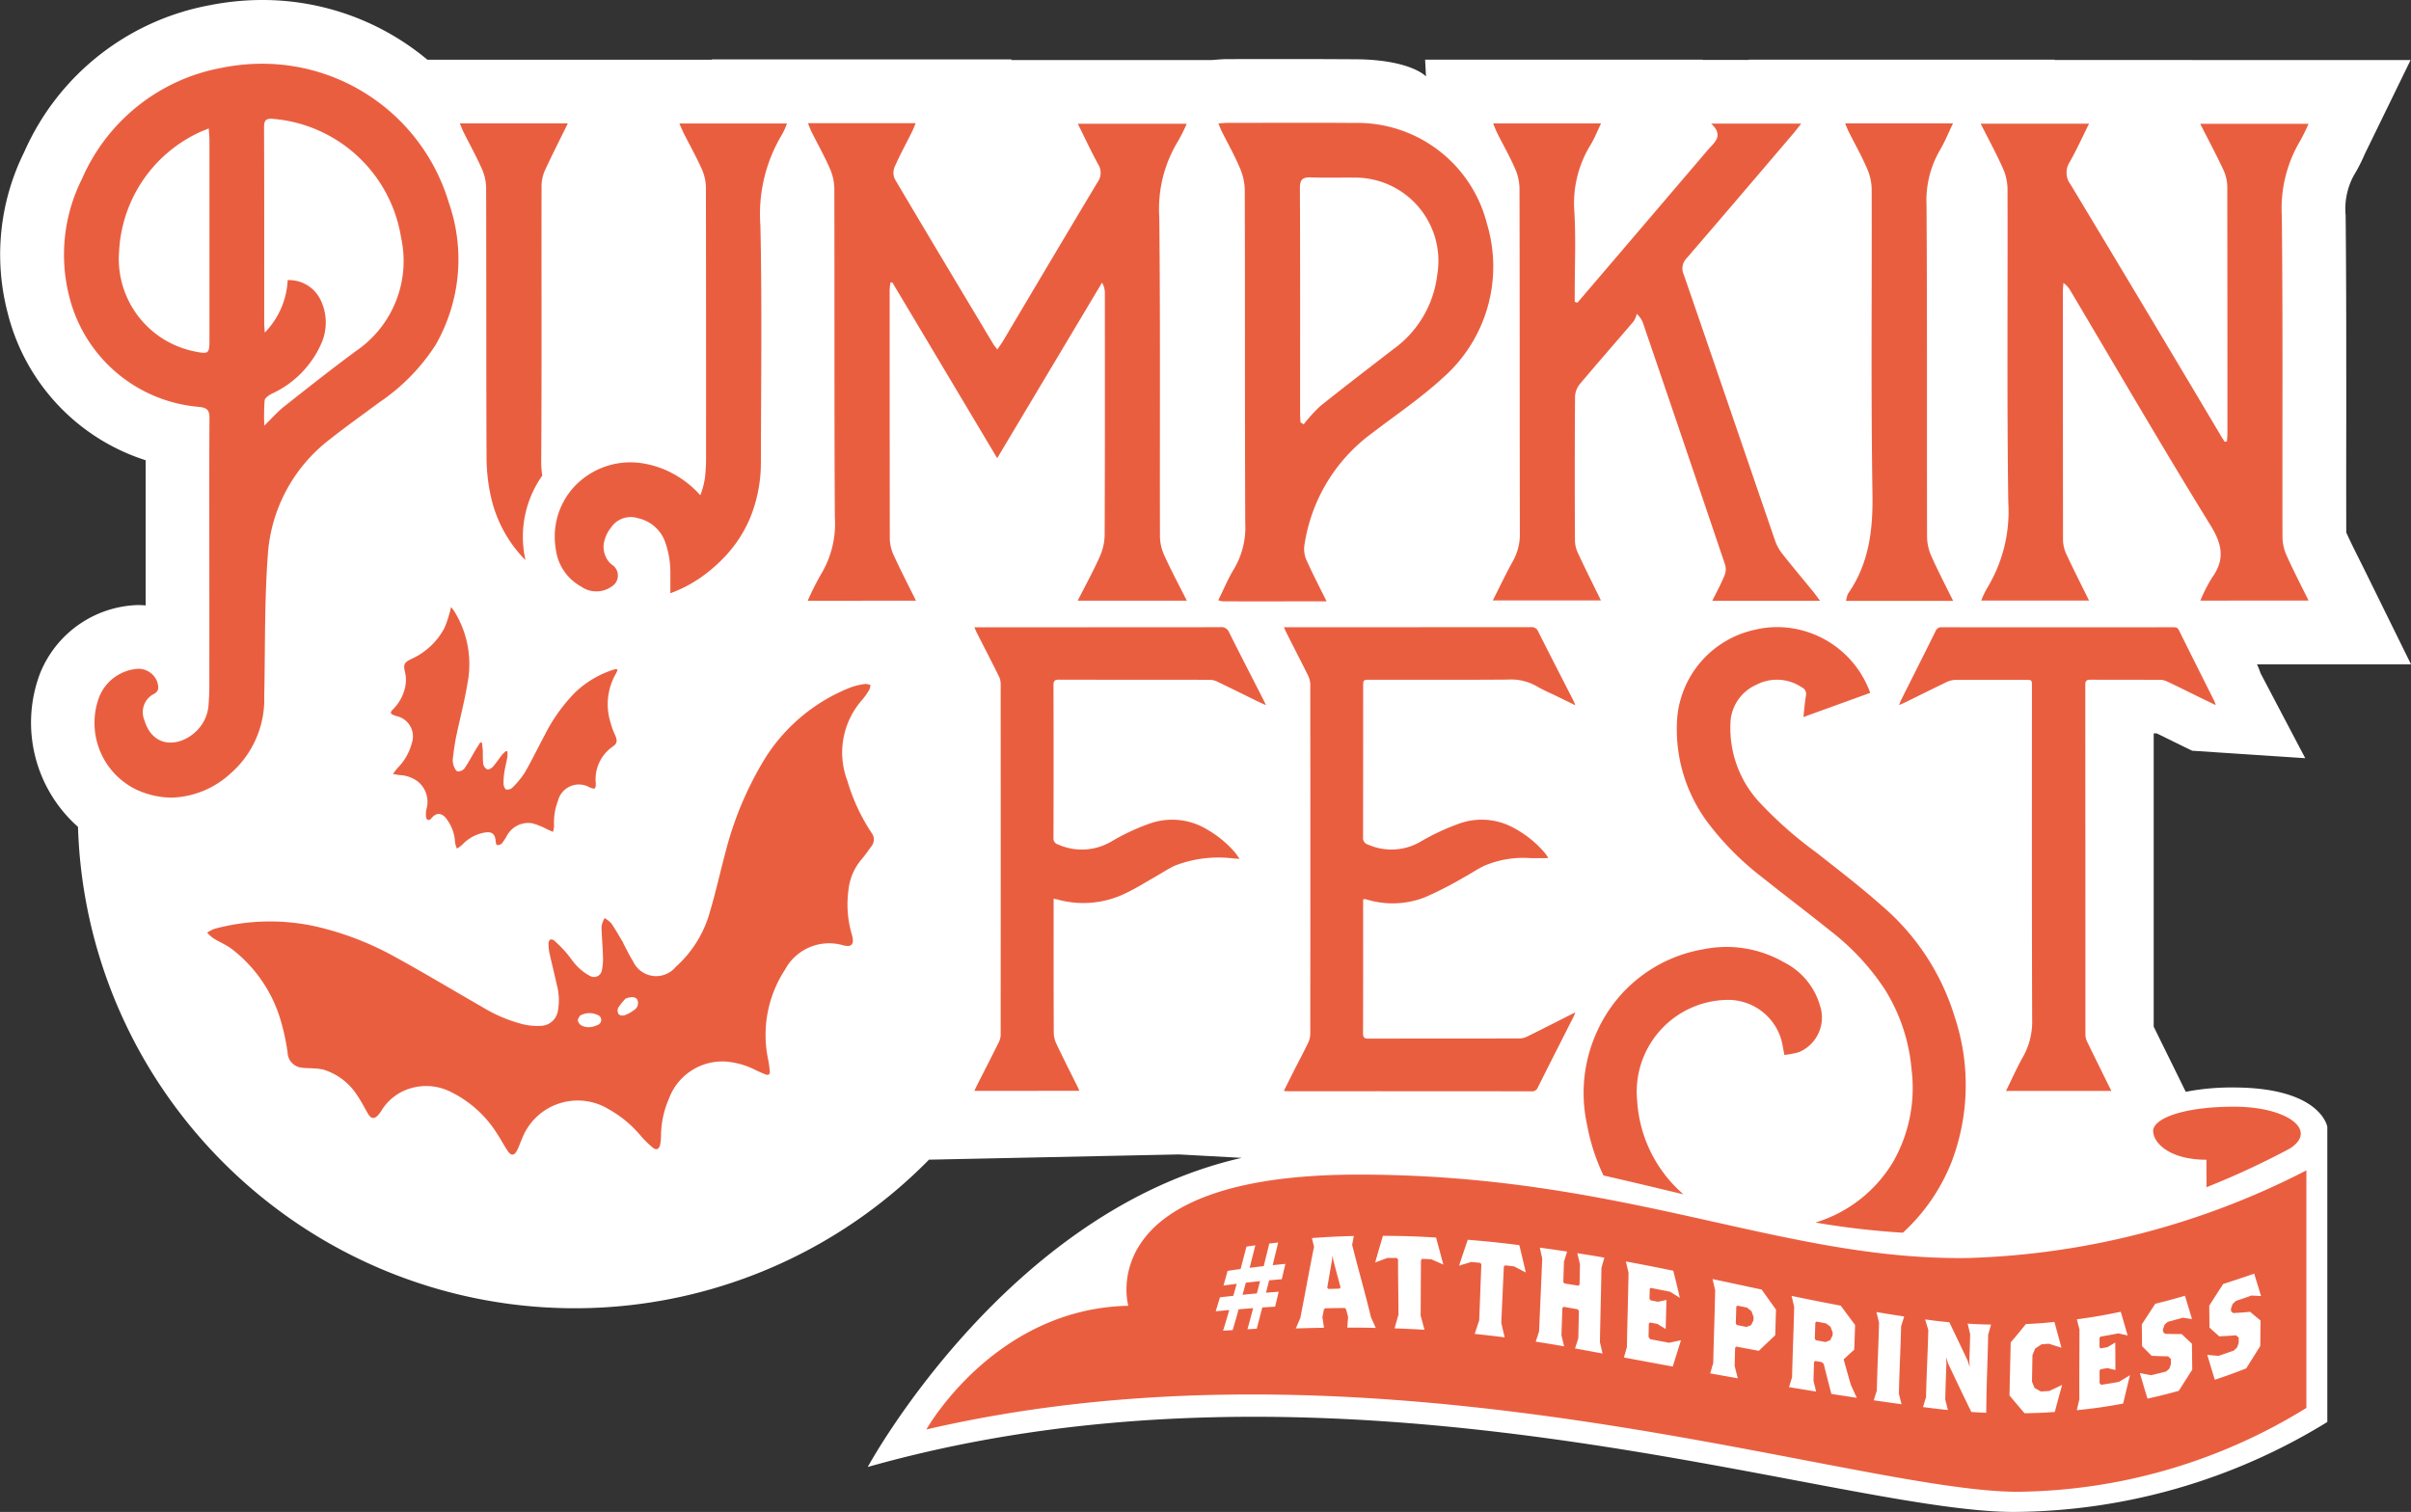 <svg xmlns="http://www.w3.org/2000/svg" width="190" height="119.161" viewBox="0 0 190 119.161">
  <rect x="0" y="0" width="190" height="119.161" fill="#333333" stroke="none"/>
  <g id="logo" transform="translate(-3651 -869)">
    <path id="Path_24" data-name="Path 24" d="M186.434,45.113c-.181-.367-.36-.725-.536-1.077-.361-.721-.7-1.405-1-2.063q-.009-4.207,0-8.415c0-5.433.009-11.051-.049-16.59a5.53,5.53,0,0,1,.653-3.158,12.415,12.415,0,0,0,.78-1.5c.052-.116.106-.235.166-.356l3.522-7.224H172.747l0-.005H161.908l.01-.021H137.824l.007.016h-3.652l.008-.016H112.307l.07,1.316c-.645-.606-2.409-1.337-5.574-1.349-1.32-.005-2.64-.015-3.96-.015q-1.661,0-3.323,0-1.4,0-2.8.005c-.336,0-.612.023-.832.041-.062.005-.13.011-.207.016l-.19.013H79.69l.021-.048H56.092l.011.025H33.683A20.268,20.268,0,0,0,20.657,0a21.119,21.119,0,0,0-4.1.406A19.926,19.926,0,0,0,1.91,11.98,18.166,18.166,0,0,0,.614,24.7,16.328,16.328,0,0,0,11.478,36.274c0,1.66,0,3.314,0,4.936,0,0,0,5.936,0,6.506-.168-.016-.337-.025-.507-.029h-.139A8.585,8.585,0,0,0,3.146,53.1a10.968,10.968,0,0,0,3,12.069A39.059,39.059,0,0,0,12.1,84.73,39.472,39.472,0,0,0,15.453,89.3c.839.987,1.743,1.948,2.689,2.858a39.44,39.44,0,0,0,5.735,4.571A39.131,39.131,0,0,0,73.209,91.4l19.7-.414,4.947.271c-18.558,4.2-29.472,24.362-29.472,24.362,37.6-10.635,75.98,3.544,90.327,3.544a47.6,47.6,0,0,0,24.694-7.089V88.809s-.494-3.1-7.421-3.1a18.761,18.761,0,0,0-3.734.341l-1.4-2.844c-.382-.774-.757-1.534-1.127-2.291q0-6.368,0-12.737,0-5.189,0-10.378h.236q.591.287,1.179.578l.842.414c.25.123.5.243.776.376l8.91.589-3.519-6.691a6.32,6.32,0,0,0-.286-.709H190Z" transform="translate(3651 869)" fill="#fff"/>
    <path id="bath_L" data-name="bath L" d="M50.831,97.272a.614.614,0,0,1-.313-.4c-.018-.143.126-.307.165-.389a1.5,1.5,0,0,1,1.377-.061.416.416,0,0,1-.01.8,1.541,1.541,0,0,1-.68.169,1.243,1.243,0,0,1-.54-.122m2.893-.912a.557.557,0,0,1-.027-.5,5.374,5.374,0,0,1,.586-.723c.434-.156.741-.153.9.057a.627.627,0,0,1-.227.839,2.662,2.662,0,0,1-.767.423.413.413,0,0,1-.136.02.458.458,0,0,1-.331-.112m19.45-26.023a5.533,5.533,0,0,0-1.137.265,14.022,14.022,0,0,0-6.725,5.532,26.807,26.807,0,0,0-3.176,7.535c-.416,1.55-.759,3.121-1.218,4.657a9.032,9.032,0,0,1-2.69,4.316,2,2,0,0,1-3.367-.466c-.289-.447-.512-.936-.765-1.407l.014-.009c-.314-.519-.61-1.05-.951-1.55a2.21,2.21,0,0,0-.533-.416,2.033,2.033,0,0,0-.24.655c.008.749.086,1.5.107,2.245a4.806,4.806,0,0,1-.075,1.189.635.635,0,0,1-.959.457,3.918,3.918,0,0,1-.992-.754c-.337-.343-.595-.762-.912-1.124a11.373,11.373,0,0,0-.89-.892.375.375,0,0,0-.327-.084.407.407,0,0,0-.13.315,3.556,3.556,0,0,0,.071.733c.185.844.4,1.681.583,2.523a4.625,4.625,0,0,1,.089,2.018,1.4,1.4,0,0,1-1.366,1.21,5.016,5.016,0,0,1-1.373-.122A11.735,11.735,0,0,1,42.982,95.8c-2.3-1.32-4.576-2.688-6.9-3.962a23.8,23.8,0,0,0-6.236-2.39,16.714,16.714,0,0,0-7.971.192,2.823,2.823,0,0,0-.569.3,3.277,3.277,0,0,0,.477.438c.463.285.976.5,1.414.815a10.975,10.975,0,0,1,3.895,5.643,17.643,17.643,0,0,1,.552,2.553,1.23,1.23,0,0,0,1.123,1.192c.3.05.615.031.921.057a4.21,4.21,0,0,1,.788.1,4.866,4.866,0,0,1,2.68,2.068c.306.448.551.939.826,1.409.242.412.509.438.822.076a3.759,3.759,0,0,0,.267-.377,4.048,4.048,0,0,1,1.468-1.38,4.3,4.3,0,0,1,4.036-.006,8.952,8.952,0,0,1,3.63,3.339c.282.429.515.892.808,1.313.253.361.494.334.7-.057.155-.3.264-.625.4-.933a4.7,4.7,0,0,1,6.837-2.332,9.037,9.037,0,0,1,2.544,2.119,8.023,8.023,0,0,0,.9.884c.308.258.528.166.61-.233a3.356,3.356,0,0,0,.065-.673,7.446,7.446,0,0,1,.618-2.909,4.485,4.485,0,0,1,4.413-2.95,6.175,6.175,0,0,1,2.394.66c.267.131.542.251.819.359.218.085.349-.008.329-.243a8.5,8.5,0,0,0-.119-.884,9.389,9.389,0,0,1,1.315-7.126,3.945,3.945,0,0,1,4.525-1.943c.753.212.965-.062.744-.831a8.494,8.494,0,0,1-.254-3.6,4.415,4.415,0,0,1,1.01-2.314c.288-.333.539-.7.8-1.057a.85.85,0,0,0-.012-1.059,15.153,15.153,0,0,1-1.9-4.1,6.263,6.263,0,0,1,1.186-6.384,5.476,5.476,0,0,0,.548-.782,1.281,1.281,0,0,0,.09-.373,1.889,1.889,0,0,0-.35-.081.355.355,0,0,0-.05,0" transform="translate(3646.022 852.567)" fill="#ea5e40"/>
    <path id="bath_S" data-name="bath S" d="M44.8,62.964a7.38,7.38,0,0,1-.4,1.147,5.507,5.507,0,0,1-2.6,2.417c-.561.267-.634.438-.492,1.032a2.48,2.48,0,0,1,.056.916,3.458,3.458,0,0,1-.979,1.989c-.284.286-.254.39.136.52.051.016.1.029.153.048a1.636,1.636,0,0,1,1.173,2.116,4.3,4.3,0,0,1-1.123,1.962,5.779,5.779,0,0,0-.359.479c.263.041.417.073.572.088a2.524,2.524,0,0,1,1.4.52A2.064,2.064,0,0,1,43,78.356a1.822,1.822,0,0,0-.031.633c.046.254.255.3.414.1.463-.586.948-.353,1.251.112a3.325,3.325,0,0,1,.619,1.768,1.952,1.952,0,0,0,.15.5,2.8,2.8,0,0,0,.421-.31,3.157,3.157,0,0,1,1.785-.959c.552-.1.81.135.844.686.006.107.061.3.1.3a.532.532,0,0,0,.373-.107,4.047,4.047,0,0,0,.391-.585,1.911,1.911,0,0,1,2.023-1.02,5.9,5.9,0,0,1,1.209.491c.142.059.282.123.423.185a2.389,2.389,0,0,0,.084-.484,4.755,4.755,0,0,1,.306-1.96,1.7,1.7,0,0,1,2.508-1.058c.425.172.474.121.474-.325a3.126,3.126,0,0,1,1.309-2.877c.388-.257.406-.484.216-.914a5.817,5.817,0,0,1-.353-.966,4.82,4.82,0,0,1,.432-3.918,1.568,1.568,0,0,0,.114-.291.482.482,0,0,0-.126-.033.649.649,0,0,0-.158.031A7.808,7.808,0,0,0,54.7,69.176a13.333,13.333,0,0,0-2.383,3.346c-.529.982-1.012,1.992-1.57,2.957a6.7,6.7,0,0,1-.979,1.187.572.572,0,0,1-.482.143c-.106-.031-.2-.268-.21-.418a5.106,5.106,0,0,1,.065-.96c.061-.392.165-.777.233-1.169a2.436,2.436,0,0,0,0-.454l-.094-.033a2.44,2.44,0,0,0-.317.29c-.246.312-.46.65-.722.946-.107.12-.338.252-.454.211a.616.616,0,0,1-.315-.427,8.174,8.174,0,0,1-.028-.962c-.01-.237-.045-.473-.071-.708l-.129-.031c-.138.218-.281.435-.413.657-.279.469-.529.957-.841,1.4a.646.646,0,0,1-.537.23c-.136-.028-.254-.286-.316-.464a1.315,1.315,0,0,1-.056-.572c.069-.563.143-1.128.256-1.683.3-1.44.677-2.865.913-4.315a7.893,7.893,0,0,0-1.022-5.524c-.068-.113-.153-.215-.286-.4-.061.241-.091.392-.139.54" transform="translate(3641.608 854.414)" fill="#ea5e40"/>
    <path id="princess" d="M0,38.031S5.359,28.5,15.912,28.283c0,0-2.967-10.339,18.14-10.339s33.311,6.794,48.07,6.573a62.121,62.121,0,0,0,26.631-6.906V36.332A44,44,0,0,1,86,42.942C72.888,42.942,35.949,29.685,0,38.031Zm86.644-8.306c-.471.59-.71.879-1.194,1.446-.032,1.679-.064,2.5-.092,4.182.47.561.706.842,1.185,1.4.957-.017,1.433-.036,2.382-.1.227-.857.344-1.284.577-2.137-.4.2-.607.295-1.013.483-.263.017-.4.024-.66.038-.2-.11-.3-.166-.5-.279-.082-.2-.123-.3-.2-.494.013-.843.023-1.261.037-2.1.087-.206.131-.308.217-.513.2-.132.3-.2.507-.334.227-.015.34-.024.566-.043.4.13.6.192.995.314-.22-.808-.33-1.213-.555-2.03C87.994,29.649,87.546,29.682,86.644,29.725Zm-6.125,3.111c.722,1.522,1.077,2.271,1.83,3.816.471.032.707.045,1.176.066.022-2.511.1-3.679.151-6.154.092-.317.137-.477.226-.8-.732-.012-1.1-.027-1.846-.072.081.326.122.489.2.812-.019.855-.034,1.277-.063,2.122.012.2.017.3.027.492-.063-.2-.093-.3-.157-.5-.568-1.2-.85-1.794-1.446-3.036-.756-.072-1.141-.119-1.909-.222.1.336.152.5.25.834-.054,2.142-.129,3.151-.178,5.3-.1.308-.144.461-.237.772.786.1,1.18.153,1.959.232-.085-.332-.126-.5-.208-.825.026-1.155.05-1.717.092-2.851-.01-.2-.014-.3-.026-.492C80.425,32.533,80.456,32.634,80.519,32.837Zm10.142-3.485c.084.318.126.477.209.794,0,2.215-.019,3.3-.008,5.519-.082.338-.123.508-.2.848,1.467-.152,2.195-.256,3.651-.521.212-.9.32-1.343.539-2.241-.349.216-.522.321-.872.53-.561.1-.841.148-1.4.232l-.126-.135c0-.391,0-.587,0-.977l.083-.116.541-.088c.25.061.375.091.625.15,0-.868-.007-1.3-.012-2.169-.248.15-.371.224-.619.371-.215.038-.323.056-.539.091l-.083-.089c0-.288,0-.432,0-.72.026-.046.039-.068.066-.113.568-.1.852-.148,1.42-.26.291.068.437.1.73.164-.215-.745-.323-1.117-.542-1.866C92.731,29.041,92.042,29.161,90.661,29.351Zm-15.585.261c-.054,2.155-.125,3.2-.175,5.352-.1.307-.144.46-.239.769.875.127,1.31.188,2.186.308-.085-.335-.126-.5-.208-.831.049-2.151.121-3.175.176-5.32.1-.3.146-.457.24-.764-.875-.132-1.312-.2-2.187-.351C74.952,29.111,74.994,29.278,75.075,29.612ZM96.23,35.6c.986-.219,1.477-.342,2.463-.614.425-.664.638-1,1.066-1.67-.012-.817-.017-1.226-.027-2.042-.323-.3-.485-.458-.808-.765-.522,0-.781,0-1.3-.014l-.169-.166c0-.085,0-.126,0-.21.049-.139.074-.208.122-.346l.248-.223c.474-.126.711-.192,1.188-.327.29.043.435.065.726.106-.221-.734-.332-1.1-.557-1.835-.943.27-1.41.4-2.339.631-.423.652-.634.977-1.059,1.619.008.688.012,1.031.019,1.717.3.307.455.461.758.765.518.023.777.031,1.3.042.084.083.127.124.212.207,0,.168,0,.251,0,.419-.048.138-.072.208-.12.346l-.248.222c-.478.122-.717.181-1.193.292-.352-.065-.529-.1-.881-.169C95.867,34.393,95.987,34.8,96.23,35.6ZM70.536,32.714c.07.053.1.08.174.132.239.956.358,1.432.611,2.384.8.125,1.2.186,2,.306-.19-.411-.283-.617-.47-1.029-.231-.8-.342-1.2-.565-2,.333-.308.5-.461.835-.767.028-.777.043-1.166.065-1.947-.449-.6-.674-.906-1.128-1.519-1.551-.294-2.327-.45-3.876-.771.083.345.125.518.207.864-.052,2.212-.116,3.334-.167,5.546-.1.313-.144.469-.239.782.854.141,1.28.212,2.134.348-.084-.339-.125-.509-.206-.848.014-.589.022-.884.041-1.473l.092-.088Zm31,1.4c.988-.332,1.484-.511,2.478-.9.439-.7.66-1.057,1.108-1.766.006-.8.009-1.2.016-2.008-.326-.268-.49-.4-.817-.681-.536.048-.8.069-1.336.1l-.172-.15c0-.083,0-.125,0-.208.05-.143.077-.214.127-.357.1-.1.156-.146.259-.243.49-.166.736-.251,1.231-.426.3.019.45.027.75.041-.214-.7-.323-1.057-.541-1.762-.989.337-1.476.5-2.441.81-.444.685-.664,1.027-1.1,1.708.007.69.011,1.036.017,1.726.308.28.463.419.77.695.528-.028.791-.043,1.321-.084l.214.183c0,.167,0,.25,0,.417-.052.142-.076.214-.128.357l-.253.246c-.486.172-.728.256-1.21.417-.355-.027-.532-.042-.888-.077C101.18,32.952,101.3,33.342,101.538,34.119ZM62.161,27.062c-.046,2.271-.1,3.471-.153,5.749-.1.322-.143.481-.237.8.869.157,1.3.234,2.173.387-.1-.392-.15-.588-.248-.986.013-.566.021-.85.038-1.421l.091-.09c.71.134,1.065.2,1.776.332.515-.493.775-.739,1.292-1.225.026-.81.039-1.215.06-2.02-.449-.632-.674-.95-1.128-1.584-1.549-.329-2.323-.5-3.871-.826C62.038,26.528,62.079,26.706,62.161,27.062Zm-6.826-1.383c-.04,2.3-.088,3.563-.13,5.874-.1.326-.141.488-.235.807,1.539.286,2.309.43,3.849.712.255-.816.386-1.235.649-2.075l-.939.2-1.489-.28c-.051-.075-.077-.112-.129-.188.01-.412.015-.62.025-1.035l.092-.093.577.11.657.4c.025-.914.038-1.375.06-2.286l-.673.14-.576-.113-.087-.126c.008-.3.012-.457.018-.759l.073-.094c.611.12.917.181,1.528.3l.773.481c-.2-.864-.306-1.294-.519-2.133-1.495-.306-2.241-.455-3.735-.732C55.209,25.146,55.252,25.322,55.335,25.679Zm-4,2.882.09.126c-.021.875-.031,1.313-.05,2.162-.1.321-.153.481-.256.795.921.169,1.321.246,2.17.4-.085-.351-.126-.528-.209-.886.039-2.305.083-3.584.12-5.869.093-.323.14-.483.232-.8-.852-.147-1.278-.218-2.134-.35.084.341.126.515.21.866-.01.63-.018.953-.032,1.6l-.094.094c-.44-.072-.659-.107-1.1-.175l-.088-.121c.022-.646.033-.966.052-1.594.1-.322.15-.481.248-.8-.858-.128-1.288-.19-2.151-.307.077.339.114.511.19.857-.092,2.253-.152,3.48-.248,5.751-.106.323-.159.482-.265.8.883.137,1.33.21,2.239.37-.086-.348-.128-.523-.211-.878.028-.844.043-1.278.074-2.146.037-.037.057-.056.1-.092C50.666,28.444,50.889,28.483,51.337,28.56ZM43.65,24.9c.034.044.051.068.086.112-.069,1.763-.1,2.66-.17,4.422-.143.426-.212.639-.354,1.065.938.1,1.409.152,2.361.274-.107-.452-.16-.679-.266-1.136.079-1.765.119-2.675.2-4.441.037-.039.057-.058.1-.1.283.032.423.048.706.082.371.192.556.289.926.486-.2-.878-.306-1.313-.512-2.162-1.61-.2-2.422-.285-4.062-.423-.277.812-.414,1.223-.684,2.042.384-.117.577-.176.961-.29C43.224,24.857,43.365,24.87,43.65,24.9ZM23.381,30.246c.3-.019.455-.029.756-.046.2-.674.292-1,.472-1.641.461-.039.69-.056,1.144-.09-.172.655-.261.981-.449,1.664l.729-.039c.183-.686.269-1.017.438-1.678.408-.028.61-.041,1.012-.065.114-.472.169-.706.281-1.176-.4.03-.6.046-1,.079.1-.388.147-.583.245-.977.4-.037.6-.055,1-.088.112-.476.168-.716.283-1.207-.4.037-.6.056-1,.1.166-.691.251-1.045.432-1.787-.279.031-.418.047-.7.081-.183.742-.268,1.095-.439,1.782-.442.05-.664.077-1.111.134.174-.682.263-1.033.45-1.773-.281.039-.422.06-.7.1-.191.739-.281,1.087-.46,1.764-.408.057-.614.086-1.026.148-.13.472-.194.7-.323,1.153.417-.055.626-.082,1.04-.132-.107.382-.159.571-.267.946-.419.046-.628.068-1.053.118-.131.443-.2.661-.334,1.1.43-.041.644-.061,1.069-.1C23.685,29.26,23.589,29.58,23.381,30.246Zm13.693-5.728.094.107c.009,1.75.027,2.6.037,4.351-.123.432-.185.65-.308,1.088.947.033,1.417.054,2.354.11-.117-.449-.178-.672-.3-1.118.014-1.755.011-2.619.027-4.373l.093-.1c.289.013.433.019.721.034.381.166.57.25.948.421-.228-.853-.343-1.278-.573-2.133-1.657-.1-2.5-.125-4.188-.137-.253.852-.374,1.27-.609,2.1.388-.145.582-.217.97-.358C36.637,24.511,36.782,24.512,37.074,24.518Zm-6.691-1.573c.066.274.1.41.167.678-.47,2.362-.639,3.367-1.08,5.62l-.357.826c.9-.028,1.349-.039,2.223-.052-.05-.333-.074-.5-.127-.823.046-.246.069-.368.115-.612l.091-.1c.629-.015.941-.02,1.559-.025.04.039.059.06.1.1.066.246.1.368.162.615-.026.33-.04.5-.067.832.909,0,1.357,0,2.244.021-.149-.34-.225-.509-.379-.844-.561-2.314-.892-3.371-1.48-5.7.051-.276.077-.415.132-.7C32.375,22.82,31.715,22.85,30.383,22.945ZM70.1,31c-.035-.048-.052-.071-.086-.118.017-.508.026-.762.041-1.271l.092-.083.757.144.35.268c.066.175.1.262.166.437,0,.1,0,.152-.009.252L71.222,31l-.363.138Zm-6.227-1.2-.085-.123c.015-.53.023-.794.037-1.321l.092-.086.755.156c.14.114.211.17.351.283l.166.455-.008.262c-.076.154-.115.231-.191.385l-.361.139Zm-38.7-3.338c.452-.052.675-.075,1.122-.121l-.25.97c-.45.039-.675.062-1.131.107C25.021,27.044,25.072,26.855,25.175,26.468Zm6.418.4c.148-.866.221-1.3.379-2.186l.034-.362c.024.143.037.216.062.358.226.873.343,1.3.573,2.16l-.09.1c-.342.009-.514.013-.858.024Zm21.765-8.856a16,16,0,0,1-1.3-4.043,11.624,11.624,0,0,1,.844-7.4A11.258,11.258,0,0,1,61.143.2,9.588,9.588,0,0,1,63.081,0,9.094,9.094,0,0,1,67.6,1.219,5.527,5.527,0,0,1,70.414,4.6a2.959,2.959,0,0,1-1.671,3.7,7.605,7.605,0,0,1-1.126.215c-.092-.457-.144-.849-.252-1.226a4.363,4.363,0,0,0-4.183-3.115,7.241,7.241,0,0,0-7.167,7.956A10.6,10.6,0,0,0,59.663,19.5C57.579,19,55.481,18.494,53.358,18.014Zm47.521-1.233c-2.906,0-4.2-1.33-4.2-2.271s2.257-1.91,6.4-1.91,6.647,1.855,4.369,3.3a64.246,64.246,0,0,1-6.565,3.046Z" transform="translate(3724.003 943.632)" fill="#ea5e40" stroke="rgba(0,0,0,0)" stroke-miterlimit="10" stroke-width="1"/>
    <path id="fest" d="M66.287,46.93a10.763,10.763,0,0,0,6.148-4.837,11.743,11.743,0,0,0,1.418-7.265,14.1,14.1,0,0,0-2.12-6.3,19.077,19.077,0,0,0-4.223-4.549c-1.784-1.434-3.614-2.811-5.4-4.239a22.7,22.7,0,0,1-4.262-4.267A12.283,12.283,0,0,1,55.4,7.027,7.8,7.8,0,0,1,61.5.212,7.551,7.551,0,0,1,63.274,0,7.823,7.823,0,0,1,70.6,5.183L65.335,7.09c.07-.619.11-1.16.2-1.693a.565.565,0,0,0-.312-.639,3.51,3.51,0,0,0-3.624-.2,3.421,3.421,0,0,0-2.016,3.09,8.6,8.6,0,0,0,2.244,6.115,31.615,31.615,0,0,0,4.523,4c1.736,1.375,3.5,2.716,5.153,4.19a18.644,18.644,0,0,1,5.745,8.743,17.018,17.018,0,0,1-.235,11.452,15.042,15.042,0,0,1-3.838,5.584A63.625,63.625,0,0,1,66.287,46.93ZM43.9,36.588q-9.564-.011-19.128-.006c-.108,0-.216-.011-.385-.02.284-.568.546-1.1.814-1.626.366-.721.748-1.433,1.1-2.162a1.7,1.7,0,0,0,.172-.708q.014-13.777,0-27.553A1.663,1.663,0,0,0,26.29,3.8c-.557-1.126-1.136-2.24-1.7-3.359-.061-.119-.11-.243-.193-.43h.449q9.509,0,19.016-.006a.549.549,0,0,1,.574.348c.91,1.81,1.839,3.611,2.761,5.418.048.093.083.192.17.393l-1.757-.857a14.312,14.312,0,0,1-1.3-.646,4.024,4.024,0,0,0-2.241-.524c-3.624.027-7.247.012-10.872.012-.556,0-.557,0-.557.572,0,3.945,0,7.89-.008,11.835a.536.536,0,0,0,.408.592,4.549,4.549,0,0,0,4.186-.273,18,18,0,0,1,3-1.393,5.233,5.233,0,0,1,4.266.338A8.4,8.4,0,0,1,44.9,17.732a3.554,3.554,0,0,1,.286.392.2.2,0,0,1,.021.084c-.472,0-.939.01-1.4,0a7.833,7.833,0,0,0-3.613.6c-.55.257-1.051.615-1.588.9a29.014,29.014,0,0,1-3.147,1.608,7.019,7.019,0,0,1-4.549.15.814.814,0,0,0-.145-.028.668.668,0,0,0-.127.024v.383c0,3.386.006,6.77-.008,10.155,0,.351.1.435.439.435,3.96-.01,7.92,0,11.88-.014a1.507,1.507,0,0,0,.637-.158c1.236-.611,2.465-1.24,3.772-1.9-.065.163-.094.261-.14.352-.937,1.853-1.879,3.7-2.808,5.56a.487.487,0,0,1-.507.317ZM81.3,36.56c.462-.936.867-1.858,1.361-2.729a5.66,5.66,0,0,0,.7-2.946c-.03-8.734-.017-17.468-.017-26.2,0-.528,0-.53-.527-.53-1.83,0-3.66-.006-5.491.007a1.639,1.639,0,0,0-.675.157c-1.1.525-2.188,1.071-3.282,1.608-.132.065-.27.12-.495.219.07-.177.1-.285.153-.383.907-1.812,1.822-3.62,2.719-5.436a.488.488,0,0,1,.513-.314q9.095.009,18.189,0c.2,0,.368,0,.484.239.918,1.862,1.853,3.715,2.781,5.572.037.072.057.153.121.328-.432-.209-.784-.377-1.135-.548-.893-.437-1.784-.882-2.682-1.309a1.393,1.393,0,0,0-.568-.137c-1.831-.01-3.66,0-5.49-.012-.3,0-.411.087-.411.4q.01,13.792.011,27.583a1.261,1.261,0,0,0,.128.533c.623,1.284,1.257,2.562,1.914,3.895ZM0,36.552c.085-.177.159-.338.239-.5.57-1.119,1.146-2.236,1.7-3.36a1.314,1.314,0,0,0,.136-.567q.01-13.832,0-27.665a1.422,1.422,0,0,0-.15-.6C1.37,2.738.792,1.624.222.5.155.372.1.235,0,.016H.5q9.453,0,18.9-.008A.63.63,0,0,1,20.069.4c.895,1.79,1.812,3.569,2.722,5.353.05.1.094.2.192.4-.242-.108-.395-.17-.541-.241-1.106-.541-2.208-1.09-3.318-1.622a1.353,1.353,0,0,0-.57-.135c-3.96-.008-7.92,0-11.879-.012-.346,0-.439.1-.439.444q.018,6.011,0,12.022a.475.475,0,0,0,.35.519,4.585,4.585,0,0,0,4.289-.275,17.1,17.1,0,0,1,2.967-1.375,5.293,5.293,0,0,1,4.431.433,8.577,8.577,0,0,1,2.2,1.773c.14.152.248.333.43.581l-.468-.029a9.553,9.553,0,0,0-4.622.561c-.55.256-1.058.6-1.588.9-.779.44-1.539.924-2.346,1.3a7.573,7.573,0,0,1-5.276.486c-.094-.025-.191-.043-.355-.079v.458c0,3.361-.006,6.72.01,10.08a2.137,2.137,0,0,0,.2.887c.548,1.157,1.129,2.3,1.7,3.446.037.077.068.157.119.273Z" transform="translate(3727.784 918.424)" fill="#ea5e40"/>
    <path id="pumpkin" d="M5.672,57.188a5.839,5.839,0,0,1-2.9-7.239,3.548,3.548,0,0,1,3.071-2.262,1.586,1.586,0,0,1,1.515,1.019c.109.395.21.764-.36,1.017a1.622,1.622,0,0,0-.647,2.017c.663,2.206,2.7,2.128,4,.946a3.181,3.181,0,0,0,1.059-2.2c.026-.415.056-.832.057-1.25q.006-5.151,0-10.3c0-3.666-.013-7.331.012-11,.006-.616-.172-.817-.8-.888A11.52,11.52,0,0,1,.432,18.36a13.3,13.3,0,0,1,1-9.282A14.943,14.943,0,0,1,12.507.31,15.967,15.967,0,0,1,15.627,0,15.343,15.343,0,0,1,30.334,10.93,13.553,13.553,0,0,1,29.3,22.16,15.707,15.707,0,0,1,24.846,26.7c-1.3.97-2.631,1.907-3.9,2.917a12.488,12.488,0,0,0-4.871,9.126c-.272,3.693-.2,7.413-.281,11.12a7.752,7.752,0,0,1-2.684,6.1A7.159,7.159,0,0,1,8.5,57.843,6.756,6.756,0,0,1,5.672,57.188ZM20.227,18.6a4.081,4.081,0,0,1,.126,3.309,7.8,7.8,0,0,1-3.968,4.1c-.223.122-.533.325-.559.522a16.764,16.764,0,0,0-.027,1.99c.628-.609,1.064-1.11,1.577-1.515,1.876-1.481,3.749-2.964,5.673-4.38a8.587,8.587,0,0,0,3.53-8.923A11.153,11.153,0,0,0,16.561,4.352c-.653-.073-.784.1-.781.71.021,5.1.011,10.208.013,15.312,0,.218.021.435.042.815a6.331,6.331,0,0,0,1.806-4.134A2.752,2.752,0,0,1,20.227,18.6Zm-9.6-13.166A10.944,10.944,0,0,0,4.361,14.73,7.444,7.444,0,0,0,10.437,22.7a3.4,3.4,0,0,0,.6.083c.391,0,.439-.23.439-.937q0-7.929,0-15.86c0-.266-.032-.529-.054-.886C11.083,5.245,10.845,5.324,10.626,5.436ZM91.337,42.372a2.034,2.034,0,0,1-.361-.086c.432-.868.779-1.723,1.259-2.5a6.4,6.4,0,0,0,.869-3.567c-.038-8.772-.011-17.545-.038-26.317a4.739,4.739,0,0,0-.426-1.777c-.4-.936-.9-1.826-1.361-2.737-.1-.2-.175-.4-.292-.681.3-.02.5-.046.7-.046,2.033,0,4.067-.009,6.1-.009q1.971,0,3.94.014a10.534,10.534,0,0,1,10.427,7.957,11.671,11.671,0,0,1-3.425,12.086c-1.766,1.628-3.782,2.989-5.7,4.456a13.355,13.355,0,0,0-5.272,8.85,2.116,2.116,0,0,0,.18,1.124c.47,1.049,1,2.069,1.577,3.233h-2.1C95.344,42.375,93.341,42.375,91.337,42.372ZM97.411,9.806c.026,5.934.014,11.867.015,17.8,0,.222.023.443.034.666l.25.149a11.823,11.823,0,0,1,1.3-1.432c1.9-1.522,3.833-3,5.756-4.486a8.432,8.432,0,0,0,3.467-5.862,6.567,6.567,0,0,0-6.607-7.665c-.463-.009-.928,0-1.393,0-.65,0-1.3.01-1.95-.018l-.119,0C97.6,8.957,97.407,9.162,97.411,9.806Zm43.033,32.528c.041-.17.072-.315.115-.455a.687.687,0,0,1,.1-.186c1.61-2.36,1.916-4.965,1.872-7.781-.126-8.028-.037-16.059-.062-24.088a4.264,4.264,0,0,0-.4-1.646c-.416-.955-.93-1.866-1.4-2.8-.1-.2-.174-.4-.29-.678h8.5c-.365.754-.652,1.482-1.05,2.144a7.9,7.9,0,0,0-1.037,4.3c.056,8.725.021,17.45.042,26.176a3.9,3.9,0,0,0,.354,1.522c.513,1.153,1.1,2.274,1.7,3.491Zm-10.531-.009c.344-.7.681-1.323.95-1.971a1.3,1.3,0,0,0,.065-.839q-3.232-9.574-6.5-19.137a1.9,1.9,0,0,0-.471-.662,2.025,2.025,0,0,1-.236.575c-1.416,1.659-2.858,3.3-4.259,4.968a1.681,1.681,0,0,0-.37.99q-.038,5.672-.006,11.346a2.436,2.436,0,0,0,.243.989C119.894,39.8,120.5,41,121.133,42.3h-8.521c.557-1.1,1.048-2.138,1.606-3.14a4.3,4.3,0,0,0,.526-2.186c-.019-9.073-.006-18.146-.028-27.219a4.084,4.084,0,0,0-.388-1.577c-.4-.91-.9-1.779-1.346-2.668-.12-.239-.211-.49-.346-.807h8.508c-.3.613-.518,1.19-.837,1.708a8.786,8.786,0,0,0-1.266,5.291c.121,2.1.027,4.221.027,6.333v.732l.214.065q1.532-1.793,3.065-3.587,3.594-4.209,7.185-8.419c.508-.6,1.335-1.13.286-2.108h7.1c-.263.33-.451.581-.654.818-2.786,3.266-5.566,6.538-8.372,9.788a1.154,1.154,0,0,0-.226,1.31c2.418,7,4.805,14.017,7.216,21.024a3.587,3.587,0,0,0,.581,1.012c.776.983,1.583,1.942,2.375,2.913.171.209.328.431.562.742Zm-71.289,0a20.535,20.535,0,0,1,1.05-2.089,7.73,7.73,0,0,0,1.088-4.489c-.052-8.655-.017-17.31-.041-25.965a4.121,4.121,0,0,0-.38-1.582c-.418-.952-.931-1.864-1.4-2.8-.1-.2-.174-.408-.3-.715h8.489c-.108.257-.18.459-.275.652-.465.932-.964,1.85-1.384,2.8a1.2,1.2,0,0,0,.014.948c2.57,4.351,5.172,8.683,7.768,13.018.069.115.162.217.312.417.17-.25.313-.439.434-.642,2.488-4.184,4.966-8.375,7.471-12.549a1.253,1.253,0,0,0,.039-1.409c-.552-1.013-1.041-2.06-1.6-3.188h8.581A13.048,13.048,0,0,1,87.8,6.112a10.281,10.281,0,0,0-1.471,6c.09,8.4.031,16.8.053,25.2a3.783,3.783,0,0,0,.375,1.509c.525,1.151,1.124,2.269,1.744,3.5H79.9c.6-1.186,1.2-2.274,1.706-3.4a4.4,4.4,0,0,0,.417-1.715c.03-6.358.019-12.715.017-19.073a1.626,1.626,0,0,0-.224-.879c-2.723,4.561-5.445,9.121-8.261,13.834L65.291,17.235l-.159.017c-.019.231-.052.461-.052.692q0,9.746.012,19.491a3.313,3.313,0,0,0,.318,1.323c.537,1.173,1.13,2.319,1.746,3.562Zm109.746-.012a12.714,12.714,0,0,1,.915-1.8c1.031-1.424.821-2.612-.1-4.112-3.773-6.114-7.38-12.331-11.051-18.51a1.8,1.8,0,0,0-.55-.614c-.017.211-.046.421-.046.632q0,9.816.01,19.631a2.8,2.8,0,0,0,.268,1.124c.555,1.195,1.155,2.369,1.784,3.648H151.1a7.7,7.7,0,0,1,.443-.944,11.609,11.609,0,0,0,1.692-6.783c-.116-8.259-.036-16.52-.061-24.781a4.171,4.171,0,0,0-.4-1.644c-.51-1.133-1.106-2.226-1.715-3.433h8.54c-.53,1.062-.981,2.071-1.528,3.026a1.537,1.537,0,0,0,.078,1.773q5.938,9.859,11.816,19.754c.1.174.214.345.321.517l.185-.039c.011-.245.034-.489.034-.732q0-9.676-.012-19.352a3.233,3.233,0,0,0-.314-1.324c-.558-1.189-1.176-2.351-1.82-3.617h8.54a15.283,15.283,0,0,1-.688,1.39A10.4,10.4,0,0,0,174.791,12c.089,8.445.032,16.892.052,25.337a3.689,3.689,0,0,0,.34,1.453c.518,1.157,1.106,2.284,1.716,3.52ZM47.8,40a7.134,7.134,0,0,0-.436-2.366,3.023,3.023,0,0,0-.158-.356,2.972,2.972,0,0,0-1.984-1.466,1.86,1.86,0,0,0-2.093.739,2.751,2.751,0,0,0-.586,1.341,1.872,1.872,0,0,0,.176.99,1.683,1.683,0,0,0,.461.59,1.016,1.016,0,0,1-.058,1.764,2.075,2.075,0,0,1-2.365-.036,3.889,3.889,0,0,1-1.977-2.884,5.883,5.883,0,0,1,.19-2.841,5.773,5.773,0,0,1,1.5-2.388,6.069,6.069,0,0,1,5.394-1.549,7.5,7.5,0,0,1,2.161.78,7.825,7.825,0,0,1,2.131,1.69,5.9,5.9,0,0,0,.407-1.739c.03-.393.05-.788.05-1.181v-.1q.006-10.64-.012-21.28a3.727,3.727,0,0,0-.348-1.455c-.417-.93-.917-1.821-1.379-2.731-.121-.24-.221-.49-.366-.813h8.48a5.653,5.653,0,0,1-.366.829,12.168,12.168,0,0,0-1.728,7.2c.133,6.194.05,12.393.039,18.591a11.5,11.5,0,0,1-.862,4.5,10.189,10.189,0,0,1-2.008,3.051,12.133,12.133,0,0,1-1.664,1.466A10.5,10.5,0,0,1,47.8,41.733Q47.8,40.865,47.8,40ZM33.688,34.258a14.413,14.413,0,0,1-.375-3.235c-.032-7.1-.01-14.2-.033-21.305A3.884,3.884,0,0,0,32.907,8.2c-.425-.951-.934-1.865-1.4-2.8-.1-.2-.175-.408-.3-.7H39.72C39.1,5.97,38.5,7.138,37.949,8.33a3.143,3.143,0,0,0-.3,1.258c-.017,7.241.023,14.483-.028,21.725a7.327,7.327,0,0,0,.086,1.146,8.345,8.345,0,0,0-1.4,6.287c.023.128.048.257.077.382A10.259,10.259,0,0,1,33.688,34.258Z" transform="translate(3656.029 874.023)" fill="#ea5e40"/>
  </g>
</svg>
